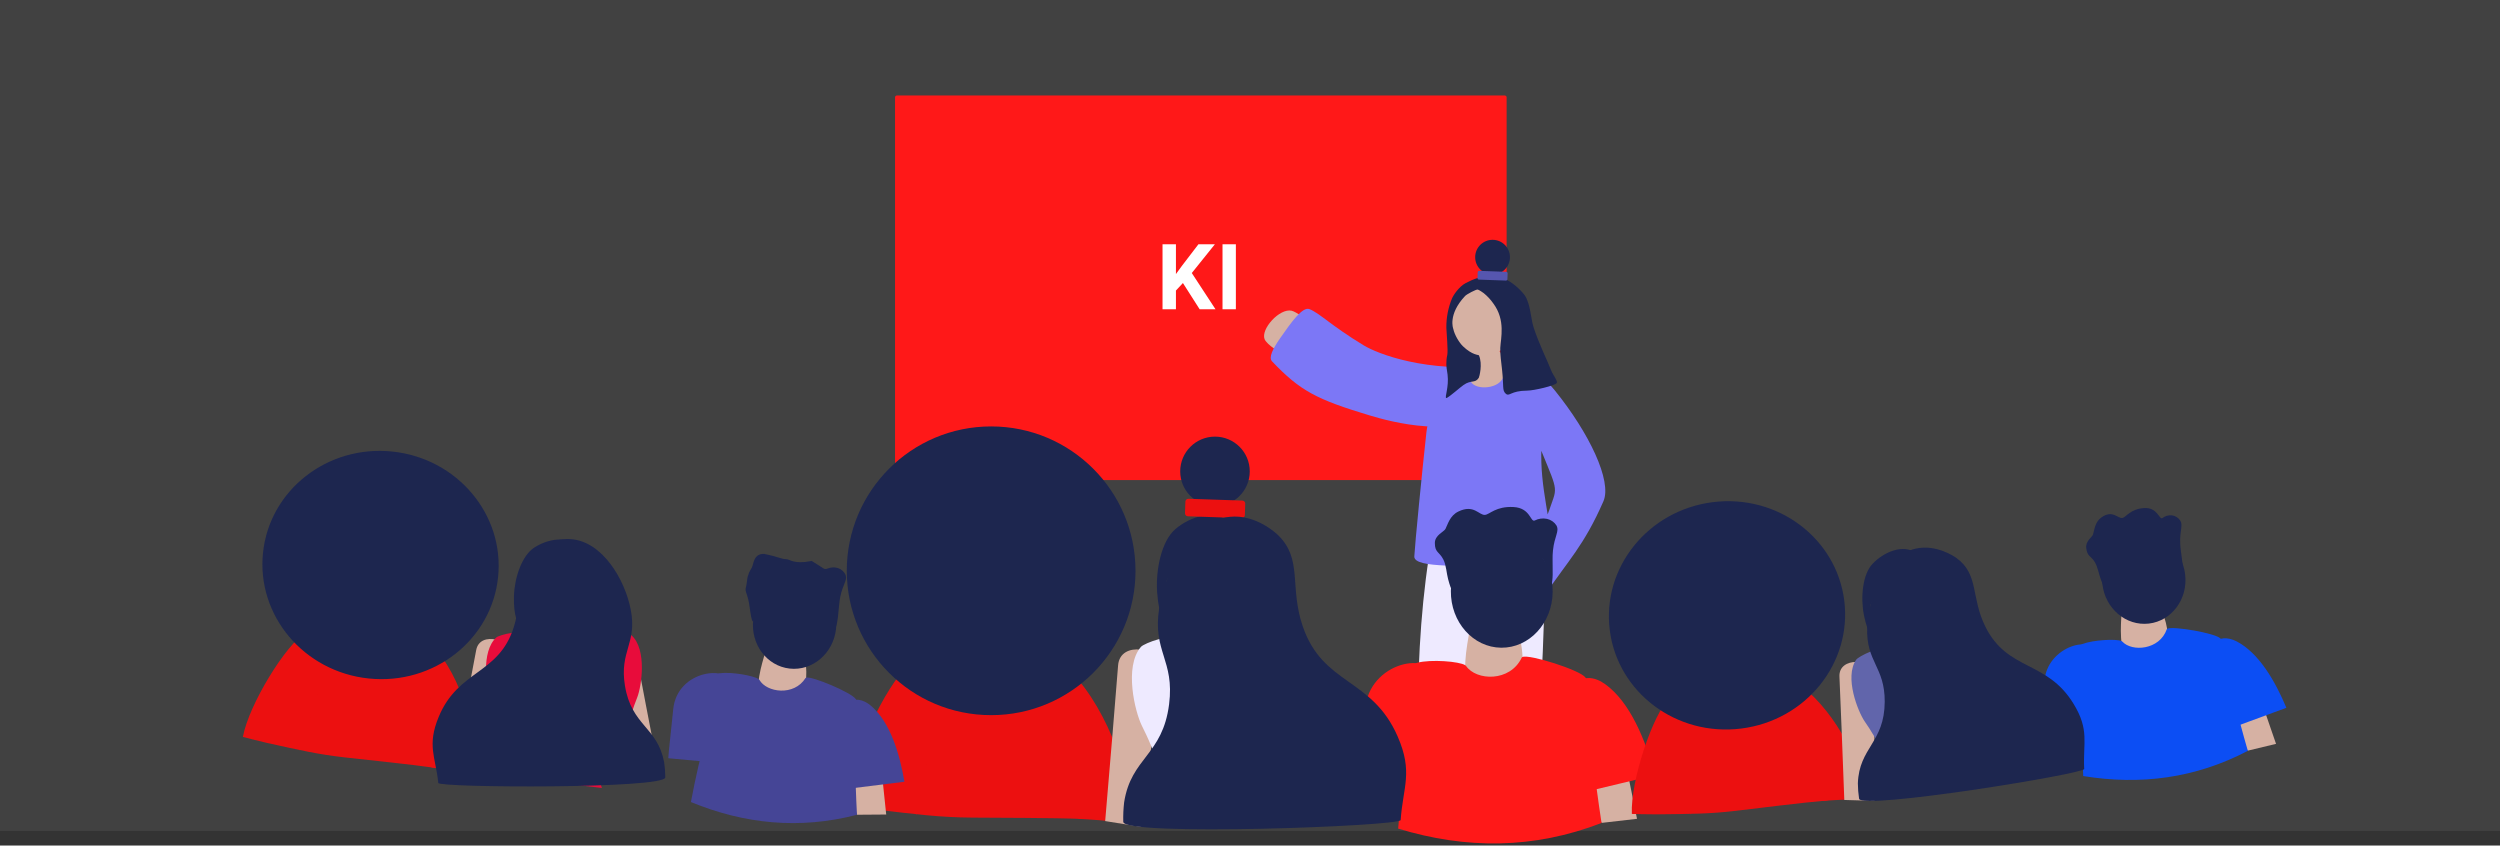 <?xml version="1.0" encoding="utf-8"?>
<svg xmlns="http://www.w3.org/2000/svg" fill="none" height="462" viewBox="0 0 1366 462" width="1366">
<rect x="0" y="0" width="1366" height="462" fill="#333333" stroke="none"/>
<rect fill="#C4C4C4" fill-opacity="0.1" height="454" width="1366"/>
<g clip-path="url(#clip0_5285_9968)">
<path d="M822.221 52.18H490.051C489.498 52.18 489.051 52.627 489.051 53.18V261.3C489.051 261.852 489.498 262.3 490.051 262.3H822.221C822.773 262.3 823.221 261.852 823.221 261.3V53.18C823.221 52.627 822.773 52.18 822.221 52.18Z" fill="#FF1818"/>
<path d="M843.934 308.581C844.344 350.011 840.344 401.766 840.344 401.766L784.129 402.001C783.764 370.156 785.169 335.966 790.129 303.686" fill="#EEEAFF"/>
<path d="M834.551 309.145C834.961 350.575 830.961 402.33 830.961 402.33L774.751 402.565C774.381 370.72 775.786 336.53 780.751 304.25" fill="#EEEAFF"/>
<path d="M705.721 169.77C708.016 170.27 714.696 174.77 714.936 177.03C715.146 179.03 709.171 177.425 703.646 184.635C701.366 187.605 704.376 192.335 703.106 192.8C700.026 193.93 692.051 188.125 690.961 185.3C688.811 179.785 699.161 168.32 705.721 169.77Z" fill="#D6B1A3"/>
<path d="M842.235 244.145C841.285 267.905 847.7 282.42 848.52 308.035C848.575 309.785 828.655 310.605 823.02 310.13C802.42 308.385 772.43 310.985 772.78 304.005C773.105 297.505 777.075 257.105 779.385 236.295C780.345 227.67 786.785 205.385 798.655 203.64C805.72 202.6 812.905 200.915 822.44 198.69C830.735 196.76 842.07 204.08 849.63 213.425C868.235 236.425 880.95 262.84 876.1 273.925C865.445 298.27 856.75 306.36 844.26 324.875C842.61 327.32 844.39 294.95 843.76 290.975C842.845 285.145 842.045 292.07 848.76 272.3C851.515 264.165 848.1 263.055 833.235 223.42" fill="#7C77F6"/>
<path d="M818.461 204.085C819.346 205.215 826.351 216.43 816.906 223.86C795.906 240.4 759.906 230.46 748.331 226.97C719.406 218.245 710.431 213.64 695.046 197.44C693.016 195.3 695.586 190.44 699.326 184.995C705.826 175.59 711.766 167.495 715.446 168.89C720.946 171 727.326 177.93 745.181 188.735C752.526 193.18 779.181 203.93 818.181 199.735" fill="#7C77F6"/>
<path d="M802.749 191.685C806.979 199.55 803.334 203.465 803.179 206.325C802.814 212.905 816.179 213.395 820.404 207.825C824.244 202.755 823.059 195.45 818.674 191.22C814.109 186.815 799.849 186.305 802.749 191.685Z" fill="#D6B1A3"/>
<path d="M827.944 176.256C828.714 165.249 821.262 155.76 811.299 155.063C801.336 154.366 792.634 162.723 791.864 173.73C791.093 184.737 798.546 194.226 808.509 194.923C818.472 195.62 827.173 187.263 827.944 176.256Z" fill="#D6B1A3"/>
<path d="M810.712 160.181C812.722 161.804 814.49 163.707 815.962 165.831C822.712 174.931 820.027 184.721 819.747 190.191C819.597 193.146 820.317 198.231 820.747 202.271C821.717 211.106 820.702 213.271 822.702 215.066C824.812 216.981 825.157 213.486 834.437 213.436C838.092 213.436 849.797 210.706 850.637 209.221C851.227 208.176 848.522 204.831 847.637 202.571C845.512 197.071 840.717 187.571 837.867 178.571C836.482 174.221 836.212 165.701 833.037 161.256C831.782 159.501 825.972 153.056 820.422 151.966C815.072 150.921 810.357 149.611 800.822 154.696C796.987 156.741 794.022 161.581 793.492 162.791C791.303 167.966 790.214 173.538 790.292 179.156C790.377 181.656 791.292 191.751 790.792 193.951C790.596 194.838 790.456 195.736 790.372 196.641C790.022 200.176 790.667 202.291 790.952 204.686C791.782 211.571 789.237 217.156 790.237 217.476C790.347 217.497 790.461 217.476 790.557 217.416C792.822 216.181 797.517 211.881 799.677 210.366C803.927 207.366 805.972 209.646 808.012 206.416C808.262 206.026 810.222 199.006 808.087 194.166C807.927 193.801 804.507 194.166 799.322 189.166C797.397 187.311 794.762 183.076 794.077 179.711C794.077 179.711 790.912 171.926 800.537 161.711C801.407 160.791 806.472 158.091 807.392 158.211C808.127 158.331 810.367 159.916 810.712 160.181Z" fill="#1D264F"/>
<path d="M642.53 133.453V169H635.206V133.453H642.53ZM663.819 133.453L649.732 151.007L641.603 159.747L640.284 152.813L645.777 145.294L654.835 133.453H663.819ZM655.494 169L645.021 152.569L650.44 148.028L664.161 169H655.494ZM675.281 133.453V169H667.981V133.453H675.281Z" fill="white"/>
</g>
<path d="M522.198 379.281C521.198 382.891 518.428 390.081 517.148 394.641Z" fill="#926F63"/>
<path d="M567.112 387.35C556.432 374.63 551.682 358.35 550.742 352.5Z" fill="#926F63"/>
<path d="M496.57 363.74C502.34 359.44 525.76 356.01 528.23 360.56C529.81 363.48 533.13 365.44 538.78 365.91C542.28 366.2 551.45 366.47 553.19 361.78C553.85 360.01 562.59 358.3 568.62 358.88C582.26 360.2 597.95 395.42 599.7 418.64C601.14 437.81 602.15 447.96 591 447.47C577.19 446.86 544.56 446.82 531.59 446.74C513.34 446.63 500.91 444.96 478.12 442.29C473.36 441.73 462 439.9 462 439.9C463.74 417.15 484.39 372.85 496.57 363.74Z" fill="#EC1010"/>
<path d="M567.938 358.852C574.938 359.572 585.308 365.912 592.648 375.852C612.368 402.512 618.858 437.612 620.328 449.252C620.438 450.122 609.908 449.022 607.988 448.822C598.148 447.822 589.168 447.412 589.168 447.412C589.548 444.172 591.768 442.472 591.708 435.922C591.628 429.092 587.708 404.222 579.358 392.312" fill="#EC1010"/>
<path d="M511.584 387.911L500.754 445.491L498.594 379.801L511.584 387.911Z" fill="#EC1010"/>
<path d="M541.56 390.76C585.124 390.76 620.44 355.444 620.44 311.88C620.44 268.316 585.124 233 541.56 233C497.995 233 462.68 268.316 462.68 311.88C462.68 355.444 497.995 390.76 541.56 390.76Z" fill="#1D264F"/>
<path d="M875.112 449.649V449.629L866.892 432.509L865.922 424.989L871.632 424.249L889.412 421.949L890.292 426.899L894.462 447.399L875.112 449.629V449.649Z" fill="#D6B1A3"/>
<path d="M865.99 432.73C864.28 426.6 863.12 420.26 858.32 399.47C852.14 372.67 865.32 365.37 877.01 373.78C890.69 383.61 899.14 404.31 904.3 423.55L865.99 432.73Z" fill="#FF1818"/>
<path d="M745.931 424.228C745.621 417.868 745.931 411.428 745.821 390.098C745.721 362.598 780.461 355.168 783.071 369.328C786.651 388.788 784.551 403.858 785.321 423.768L745.931 424.228Z" fill="#FF1818"/>
<path d="M803.864 340.621C803.864 340.621 799.124 361.231 801.044 368.681C802.584 374.681 813.514 382.321 817.634 382.351C820.814 382.351 827.464 374.791 831.054 365.591C833.864 358.391 828.844 341.751 828.844 341.751C822.984 337.851 809.004 336.411 803.864 340.621Z" fill="#D6B1A3"/>
<path d="M763.953 452.748C764.58 444.595 765.413 436.149 766.453 427.409C767.593 417.909 768.923 408.798 770.383 400.078C770.374 400.019 770.374 399.958 770.383 399.899C771.833 391.959 769.153 363.459 774.253 362.139H774.323C781.943 360.139 797.323 361.398 800.543 363.438C800.735 363.541 800.902 363.685 801.033 363.858C806.633 372.028 825.123 372.768 831.503 359.288C831.582 359.141 831.715 359.03 831.873 358.978C835.623 357.338 863.373 366.149 866.243 370.139C866.343 370.279 866.443 370.428 866.543 370.588C870.113 376.368 870.353 393.099 870.543 410.529C870.543 413.989 870.993 418.809 871.603 424.269C871.853 426.499 872.143 428.818 872.443 431.198C873.243 437.308 874.183 443.739 875.083 449.659C837.983 464.019 800.933 464.058 763.953 452.748Z" fill="#FF1818"/>
<path d="M848.373 323.469C848.542 306.503 836.229 292.625 820.87 292.471C805.511 292.317 792.922 305.947 792.753 322.913C792.583 339.879 804.896 353.757 820.255 353.911C835.614 354.065 848.203 340.435 848.373 323.469Z" fill="#1D264F"/>
<path d="M848.524 300.869C849.373 292.782 852.17 290.338 850.453 287.13C849.899 286.234 849.153 285.451 848.261 284.827C847.369 284.204 846.349 283.754 845.263 283.504C842.998 283.034 840.625 283.35 838.598 284.393C836.167 285.512 836.302 277.55 827.022 277.043C817.376 276.51 814 281.096 811.395 281.327C808.087 281.611 805.357 275.372 796.858 279.496C792.122 281.78 791.071 286.606 789.788 289.023C788.977 290.587 784 292.373 784 296.692C784 302.025 786.469 301.402 788.659 305.739C790.212 308.823 790.376 313.133 791.215 316.324C793.453 324.784 793.714 321.611 793.762 321.087C794.232 316.181 796.099 311.475 799.174 307.446C807.788 296.017 818.726 304.655 829.289 304.451C837.787 304.291 839.669 303.294 841.521 304.282C844.636 305.944 846.469 313.773 846.18 323.833C846.18 324.482 846.903 323.202 847.53 320.598C848.726 315.666 848.331 313.293 848.331 305.606C848.308 304.025 848.372 302.444 848.524 300.869Z" fill="#1D264F"/>
<path d="M663.867 276.57C674.361 276.57 682.867 268.064 682.867 257.57C682.867 247.077 674.361 238.57 663.867 238.57C653.374 238.57 644.867 247.077 644.867 257.57C644.867 268.064 653.374 276.57 663.867 276.57Z" fill="#1D264F"/>
<path d="M623.847 451.85C628.757 412.85 632.247 378.45 633.697 364.43C634.697 354.33 611.997 349.55 610.927 363.58C609.377 383.84 606.647 415.79 603.867 448.64" fill="#D6B1A3"/>
<path d="M630.228 448.3C636.848 423.3 630.878 410.64 623.878 396.45C620.248 389.11 614.038 364.34 623.408 353.45C625.108 351.45 641.067 345.45 643.807 349.65C649.017 357.58 657.378 357.79 660.948 357.31C664.698 356.8 668.948 356.14 669.418 349.45C669.638 346.45 686.418 345.34 688.238 346.73C694.238 351.34 705.138 373.42 707.238 384.57C709.238 395.41 699.898 416.12 699.238 426.41C698.238 441.82 701.408 442.94 703.878 449.41L630.228 448.3Z" fill="#EEEAFF"/>
<path d="M672.058 285.46C679.058 292.07 636.848 309.46 637.298 318.58C638.148 335.49 645.508 349.58 642.298 345.88C639.088 342.18 640.238 346.04 639.078 344.88C636.948 342.66 633.288 337.88 632.268 323.76C631.368 311.19 634.718 295.37 642.338 289C650.468 282.12 663.968 277.78 672.058 285.46Z" fill="#1D264F"/>
<path d="M678.843 273.513L649.359 272.53C648.47 272.501 647.726 273.197 647.696 274.086L647.484 280.442C647.455 281.331 648.151 282.075 649.04 282.105L678.523 283.088C679.412 283.118 680.157 282.421 680.186 281.533L680.398 275.176C680.428 274.288 679.731 273.543 678.843 273.513Z" fill="#EC1010"/>
<path d="M815.502 150.032C820.748 150.05 825.016 145.811 825.034 140.565C825.052 135.318 820.813 131.05 815.566 131.032C810.32 131.015 806.052 135.253 806.034 140.5C806.016 145.747 810.255 150.014 815.502 150.032Z" fill="#1D264F"/>
<path d="M822.994 148.529L808.254 147.988C807.809 147.971 807.436 148.318 807.42 148.762L807.303 151.94C807.286 152.385 807.633 152.758 808.078 152.774L822.818 153.316C823.262 153.333 823.635 152.986 823.652 152.541L823.769 149.363C823.785 148.919 823.438 148.546 822.994 148.529Z" fill="#5656AF"/>
<path d="M671.939 282.389C650.869 284.559 636.63 311.469 633.36 332.389C629.67 356.049 641.86 360.589 638.8 384.779C635.26 412.779 618.04 413.869 614.23 438.369C613.823 441.904 613.662 445.462 613.75 449.019C613.56 457.089 765.08 451.449 765.32 448.079C766.6 429.899 772.22 421.939 763.66 402.359C749.58 370.109 722.77 374.539 711.76 342.039C704.46 320.469 711.89 305.589 698.37 292.429C697.51 291.549 686.269 280.919 671.939 282.389Z" fill="#1D264F"/>
<path d="M186.667 360.073C185.558 362.826 182.716 368.244 181.302 371.72Z" fill="#926F63"/>
<path d="M222.573 370.208C214.915 359.307 212.374 346.109 212.086 341.431Z" fill="#926F63"/>
<path d="M167.065 345.688C172.113 342.795 191.462 342.077 193.103 345.862C194.151 348.291 196.694 350.112 201.256 350.959C204.083 351.483 211.527 352.469 213.326 348.93C214.008 347.594 221.264 346.988 226.126 347.953C237.125 350.143 247.028 379.153 246.56 397.553C246.169 412.744 246.164 420.808 237.126 419.481C225.931 417.835 199.366 415.048 188.812 413.89C173.961 412.262 163.976 409.899 145.638 405.876C141.807 405.033 132.707 402.636 132.707 402.636C135.979 384.899 156.405 351.821 167.065 345.688Z" fill="#EC1010"/>
<path d="M225.578 347.877C231.219 349.034 239.146 354.894 244.312 363.327C258.195 385.949 260.617 414.088 260.865 423.362C260.884 424.055 252.399 422.301 250.852 421.982C242.922 420.365 235.644 419.284 235.644 419.284C236.217 416.769 238.163 415.621 238.649 410.467C239.14 405.091 237.976 385.211 232.149 375.143" fill="#EC1010"/>
<path d="M177.322 365.957L163.809 410.305L167.406 358.485L177.322 365.957Z" fill="#EC1010"/>
<path d="M201.496 370.73C236.968 374.409 268.602 349.631 272.154 315.386C275.706 281.142 249.831 250.399 214.359 246.72C178.888 243.04 147.253 267.818 143.701 302.063C140.149 336.307 166.025 367.05 201.496 370.73Z" fill="#1D264F"/>
<path d="M468.287 445.191L468.288 445.175L462.991 431.023L462.815 425.03L467.524 424.931L482.189 424.625L482.502 428.59L484.226 445.056L468.288 445.175L468.287 445.191Z" fill="#D6B1A3"/>
<path d="M462.235 431.123C461.342 426.16 460.915 421.078 458.702 404.33C455.855 382.742 467.182 378.117 476.014 385.715C486.351 394.597 491.544 411.582 494.177 427.142L462.235 431.123Z" fill="#454596"/>
<path d="M365.169 414.299C365.435 409.274 366.212 404.238 367.862 387.462C370.023 365.836 398.915 362.93 399.886 374.281C401.214 389.88 398.275 401.549 397.279 417.265L365.169 414.299Z" fill="#454596"/>
<path d="M419.156 353.472C419.156 353.472 413.616 369.272 414.572 375.29C415.337 380.137 423.614 387.066 426.966 387.437C429.555 387.706 435.586 382.325 439.259 375.396C442.134 369.974 439.404 356.47 439.404 356.47C434.95 352.909 423.685 350.596 419.156 353.472Z" fill="#D6B1A3"/>
<path d="M377.518 438.238C378.693 431.882 380.06 425.312 381.619 418.53C383.322 411.159 385.148 404.11 387.048 397.379C387.045 397.331 387.05 397.283 387.062 397.237C388.89 391.118 389.032 368.489 393.292 367.882L393.349 367.888C399.717 366.959 412.137 369.249 414.592 371.124C414.74 371.222 414.865 371.348 414.957 371.496C418.851 378.391 433.845 380.534 440.139 370.477C440.216 370.368 440.333 370.292 440.466 370.264C443.653 369.292 465.53 378.561 467.541 381.94C467.611 382.058 467.68 382.185 467.749 382.319C470.184 387.164 469.016 400.335 467.749 414.052C467.467 416.772 467.44 420.599 467.492 424.942C467.514 426.716 467.561 428.564 467.611 430.461C467.764 435.331 468.005 440.465 468.255 445.195C436.876 453.349 406.706 450.251 377.518 438.238Z" fill="#454596"/>
<path d="M456.802 343.748C458.323 330.426 449.429 318.476 436.935 317.059C424.442 315.641 413.081 325.291 411.56 338.613C410.038 351.936 418.932 363.885 431.426 365.303C443.919 366.721 455.28 357.07 456.802 343.748Z" fill="#1D264F"/>
<path d="M459.13 326.068C460.588 318.989 463.174 317.072 462.019 314.084C461.633 313.243 461.075 312.485 460.38 311.856C459.684 311.226 458.864 310.739 457.971 310.423C456.102 309.809 454.07 309.881 452.263 310.625C450.108 311.403 450.837 310.887 443.505 306.5C433.505 308.5 431.802 305.555 429.583 305.532C426.764 305.493 426.5 304.5 417.48 302.64C411.5 302.5 411.866 308.5 410.638 310.447C409.811 311.76 408.543 313.68 408.147 317.5C407.658 322.217 406.701 321.107 408.152 325.134C409.18 327.998 409.584 331.605 410 334.5C411.113 342.179 411.911 338.96 412 338.5C412.847 334.201 413.905 330.859 416.87 327.564C425.19 318.209 433.631 326.808 442.565 327.552C449.753 328.154 450.428 326.731 452.905 328.473C455.383 330.216 456.211 337.302 455.044 346.175C454.985 346.749 455.713 345.68 456.481 343.432C457.943 339.174 457.827 337.04 458.532 330.241C458.658 328.84 458.857 327.448 459.13 326.068Z" fill="#1D264F"/>
<path d="M263.515 425.699C270.692 395.457 276.339 368.711 278.662 357.813C280.3 349.958 262.207 344.284 260.192 355.222C257.278 371.017 252.45 395.901 247.508 421.489" fill="#D6B1A3"/>
<path d="M343.958 425.947C336.78 395.705 331.134 368.959 328.81 358.061C327.172 350.206 345.266 344.532 347.281 355.47C350.195 371.265 355.023 396.149 359.965 421.737" fill="#D6B1A3"/>
<path d="M268.996 423.45C276.425 404.358 272.596 393.902 268.053 382.156C265.696 376.08 262.659 356.085 271.177 348.316C272.724 346.887 286.208 343.519 288.097 347.052C291.692 353.725 298.482 354.596 301.428 354.52C304.523 354.436 308.037 354.276 308.965 349.057C309.389 346.718 323.142 347.262 324.511 348.509C329.02 352.639 336.095 370.916 336.896 379.858C337.641 388.548 328.347 404.039 326.971 412.072C324.9 424.1 327.39 425.249 328.874 430.543L268.996 423.45Z" fill="#E80C3B"/>
<path d="M347.262 422.3C339.833 403.207 343.662 392.751 348.205 381.006C350.562 374.93 353.599 354.934 345.081 347.165C343.534 345.737 330.05 342.368 328.161 345.901C324.566 352.575 317.776 353.446 314.83 353.37C311.735 353.286 308.221 353.126 307.292 347.907C306.869 345.567 293.115 346.112 291.747 347.358C287.237 351.489 280.162 369.766 279.362 378.708C278.617 387.398 287.911 402.888 289.287 410.921C291.358 422.95 288.868 424.098 287.384 429.393L347.262 422.3Z" fill="#E80C3B"/>
<path d="M316.339 298.976C321.5 304.763 285.713 314.868 285.336 322.075C284.649 335.439 289.493 347.137 287.181 343.957C284.869 340.778 285.491 343.909 284.641 342.899C283.088 340.974 280.497 336.908 280.818 325.722C281.11 315.765 285.128 303.613 291.851 299.249C299.032 294.527 310.378 292.256 316.339 298.976Z" fill="#1D264F"/>
<path d="M311.857 294.576C329.15 295.759 341.455 316.657 344.639 333.1C348.234 351.696 338.37 355.589 341.462 374.62C345.039 396.649 359.155 397.076 362.868 416.333C363.287 419.115 363.504 421.922 363.52 424.734C363.871 431.103 239.759 430.463 239.48 427.807C237.991 413.479 233.199 407.333 239.727 391.651C250.464 365.822 272.508 368.646 280.726 342.697C286.175 325.474 279.734 313.908 290.476 303.172C291.158 302.455 300.097 293.775 311.857 294.576Z" fill="#1D264F"/>
<path d="M934.555 391.058C934.099 393.991 932.558 399.912 931.968 403.618Z" fill="#926F63"/>
<path d="M971.834 392.797C961.905 383.914 956.442 371.633 955.102 367.142Z" fill="#926F63"/>
<path d="M912.213 381.486C916.476 377.525 935.159 372.443 937.614 375.759C939.185 377.887 942.075 379.085 946.71 378.876C949.581 378.746 957.056 378.022 958.007 374.166C958.368 372.711 965.298 370.478 970.253 370.317C981.462 369.958 997.678 395.972 1001.39 414.001C1004.45 428.885 1006.27 436.74 997.165 437.495C985.889 438.427 959.382 441.728 948.84 442.99C934.007 444.768 923.746 444.728 904.973 444.962C901.052 445.009 891.645 444.735 891.645 444.735C890.815 426.718 903.219 389.873 912.213 381.486Z" fill="#EC1010"/>
<path d="M969.695 370.367C975.452 370.217 984.499 374.129 991.441 381.173C1010.09 400.063 1018.82 426.923 1021.16 435.9C1021.34 436.571 1012.67 436.784 1011.1 436.823C1003 437.044 995.671 437.639 995.671 437.639C995.66 435.06 997.295 433.5 996.601 428.371C995.862 423.023 990.226 403.923 982.27 395.437" fill="#EC1010"/>
<path d="M926.788 398.907L923.669 445.162L915.438 393.875L926.788 398.907Z" fill="#EC1010"/>
<path d="M951.419 398.079C986.802 393.63 1012 362.332 1007.71 328.172C1003.41 294.013 971.246 269.929 935.863 274.378C900.48 278.827 875.279 310.126 879.574 344.285C883.87 378.444 916.036 402.529 951.419 398.079Z" fill="#1D264F"/>
<path d="M1228.14 410.187L1228.14 410.172L1219.77 397.587L1218.25 391.79L1222.81 390.626L1237.02 387.007L1238.23 390.798L1243.63 406.447L1228.14 410.172L1228.14 410.187Z" fill="#D6B1A3"/>
<path d="M1219.06 397.854C1217.07 393.222 1215.5 388.369 1209.55 372.558C1201.89 352.175 1211.88 345.105 1222.2 350.505C1234.28 356.816 1243.19 372.184 1249.27 386.743L1219.06 397.854Z" fill="#0C4EF4"/>
<path d="M1120.71 403.45C1119.83 398.495 1119.44 393.414 1117.25 376.7C1114.46 355.147 1141.94 345.773 1145.46 356.609C1150.28 371.503 1150.06 383.534 1152.65 399.067L1120.71 403.45Z" fill="#0C4EF4"/>
<path d="M1159.52 331.977C1159.52 331.977 1157.7 348.621 1159.99 354.267C1161.83 358.814 1171.46 363.689 1174.81 363.291C1177.4 362.967 1182.05 356.36 1184.06 348.779C1185.63 342.846 1179.92 330.312 1179.92 330.312C1174.77 327.852 1163.27 328.151 1159.52 331.977Z" fill="#D6B1A3"/>
<path d="M1138.27 424.033C1137.97 417.576 1137.81 410.868 1137.8 403.908C1137.79 396.343 1137.97 389.064 1138.29 382.077C1138.28 382.031 1138.28 381.984 1138.28 381.936C1138.67 375.562 1133.69 353.489 1137.7 351.933L1137.75 351.926C1143.75 349.579 1156.36 348.996 1159.18 350.267C1159.34 350.328 1159.49 350.424 1159.62 350.546C1164.97 356.381 1180.06 355.072 1183.91 343.851C1183.96 343.728 1184.06 343.627 1184.18 343.57C1187.07 341.901 1210.48 345.975 1213.2 348.811C1213.3 348.91 1213.39 349.017 1213.49 349.133C1216.96 353.3 1218.8 366.394 1220.68 380.042C1221.02 382.755 1221.86 386.488 1222.89 390.707C1223.31 392.43 1223.78 394.22 1224.26 396.055C1225.51 400.764 1226.91 405.71 1228.22 410.26C1199.5 425.309 1169.42 429.125 1138.27 424.033Z" fill="#0C4EF4"/>
<path d="M1193.98 313.981C1192.45 300.66 1181.08 291.036 1168.59 292.484C1156.1 293.932 1147.22 305.905 1148.75 319.225C1150.29 332.546 1161.66 342.17 1174.15 340.722C1186.64 339.274 1195.52 327.301 1193.98 313.981Z" fill="#1D264F"/>
<path d="M1191.26 296.845C1191.02 289.503 1192.95 287.033 1191.23 284.324C1190.7 283.575 1190.02 282.946 1189.25 282.475C1188.47 282.004 1187.62 281.701 1186.73 281.585C1184.89 281.387 1183.06 281.906 1181.58 283.043C1179.79 284.289 1178.99 277.13 1171.62 277.595C1163.96 278.073 1161.81 282.523 1159.78 282.989C1157.21 283.572 1154.35 278.244 1148.12 282.787C1144.64 285.306 1144.35 289.741 1143.62 292.037C1143.15 293.521 1139.43 295.618 1139.92 299.494C1140.52 304.279 1142.4 303.476 1144.61 307.151C1146.18 309.764 1146.8 313.616 1147.82 316.396C1150.54 323.766 1150.39 320.893 1150.37 320.418C1150.18 315.968 1151.13 311.56 1153.09 307.639C1158.6 296.529 1168.2 303.197 1176.5 301.966C1183.18 300.98 1183.48 299.419 1186.13 300.602C1188.77 301.784 1191.1 308.629 1192.01 317.685C1192.08 318.267 1192.51 317.047 1192.71 314.648C1193.09 310.103 1192.51 308.013 1191.65 301.115C1191.45 299.698 1191.32 298.273 1191.26 296.845V296.845Z" fill="#1D264F"/>
<path d="M1024.27 437.576C1024.41 406.494 1023.86 379.164 1023.65 368.023C1023.47 360.001 1004.56 358.572 1005.07 369.682C1005.81 385.726 1006.74 411.058 1007.73 437.1" fill="#D6B1A3"/>
<path d="M1029.1 434.143C1032.01 413.864 1025.92 404.547 1018.83 394.136C1015.16 388.751 1007.67 369.963 1014.21 360.467C1015.39 358.725 1027.77 352.391 1030.4 355.404C1035.42 361.09 1042.23 360.401 1045.08 359.66C1048.08 358.877 1051.46 357.925 1051.19 352.631C1051.07 350.257 1064.59 347.672 1066.2 348.577C1071.53 351.578 1082.56 367.778 1085.37 376.307C1088.06 384.602 1082.52 401.795 1082.99 409.931C1083.7 422.116 1086.39 422.671 1089.03 427.492L1029.1 434.143Z" fill="#6165AB"/>
<path d="M1047.02 302.182C1053.36 306.65 1020.79 324.597 1022.06 331.702C1024.41 344.874 1031.78 355.171 1028.81 352.598C1025.84 350.024 1027.15 352.933 1026.09 352.142C1024.15 350.619 1020.7 347.245 1018.48 336.277C1016.51 326.513 1017.67 313.766 1023.23 307.993C1029.16 301.768 1039.69 296.986 1047.02 302.182Z" fill="#1D264F"/>
<path d="M1046.63 299.787C1029.73 303.64 1020.82 326.195 1020.23 342.932C1019.56 361.861 1029.91 364.176 1029.81 383.456C1029.7 405.773 1015.82 408.386 1015.14 427.986C1015.16 430.799 1015.38 433.606 1015.8 436.386C1016.44 442.733 1138.95 422.835 1138.81 420.169C1138.06 405.783 1141.84 398.967 1132.95 384.489C1118.34 360.639 1097 366.851 1084.85 342.492C1076.8 326.324 1081.37 313.898 1069.09 304.96C1068.3 304.357 1058.12 297.17 1046.63 299.787Z" fill="#1D264F"/>
<defs>
<clipPath id="clip0_5285_9968">
<rect fill="white" height="350.36" transform="translate(489.047 52.18)" width="388.1"/>
</clipPath>
</defs>
</svg>